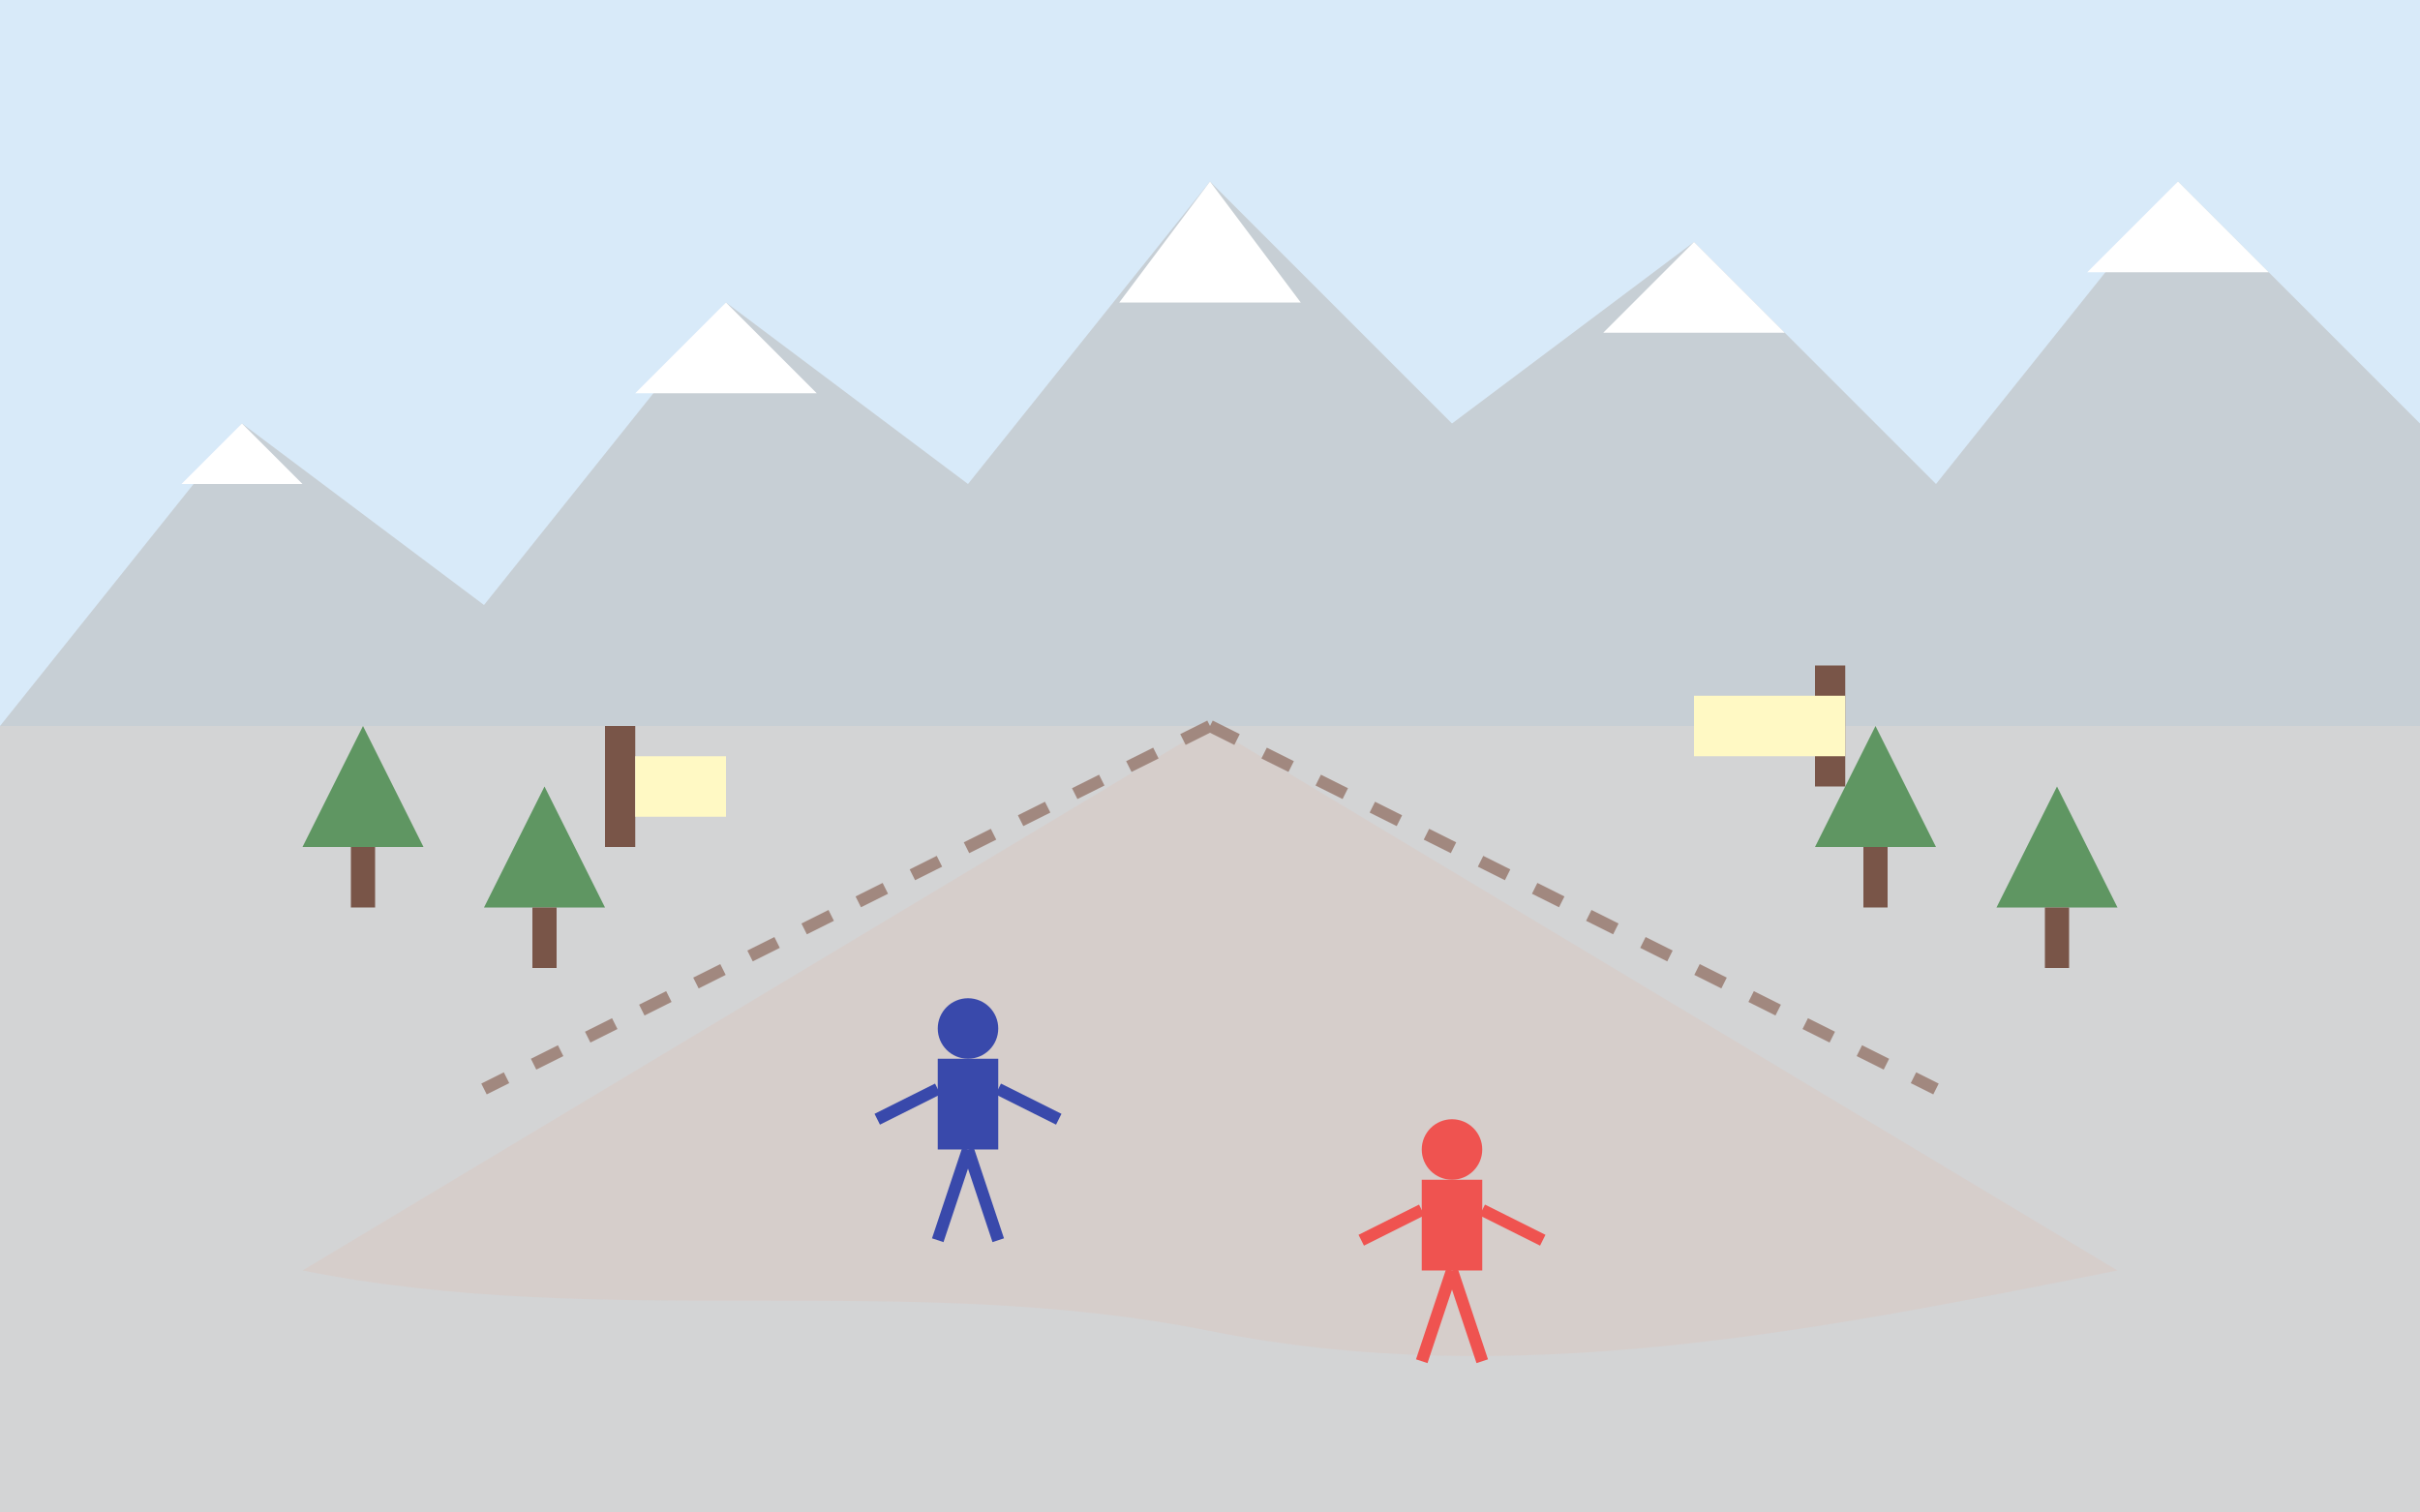 <svg width="400" height="250" viewBox="0 0 400 250" fill="none" xmlns="http://www.w3.org/2000/svg">
  <rect width="400" height="250" fill="#F5F7FA"/>
  
  <!-- Sky background -->
  <rect width="400" height="120" fill="#64B5F6" opacity="0.2"/>
  
  <!-- Mountain range -->
  <path d="M0 120L40 70L80 100L120 50L160 80L200 30L240 70L280 40L320 80L360 30L400 70V250H0V120Z" fill="#BDBDBD" opacity="0.6"/>
  
  <!-- Snow caps -->
  <path d="M40 70L50 80L30 80L40 70Z" fill="white"/>
  <path d="M120 50L135 65L105 65L120 50Z" fill="white"/>
  <path d="M200 30L215 50L185 50L200 30Z" fill="white"/>
  <path d="M280 40L295 55L265 55L280 40Z" fill="white"/>
  <path d="M360 30L375 45L345 45L360 30Z" fill="white"/>
  
  <!-- Hiking trail -->
  <path d="M200 120C150 150 100 180 50 210C100 220 150 210 200 220C250 230 300 220 350 210C300 180 250 150 200 120Z" fill="#D7CCC8" opacity="0.7"/>
  <path d="M200 120C160 140 120 160 80 180" stroke="#A1887F" stroke-width="2" stroke-dasharray="5 5"/>
  <path d="M200 120C240 140 280 160 320 180" stroke="#A1887F" stroke-width="2" stroke-dasharray="5 5"/>
  
  <!-- Trees -->
  <path d="M50 140L60 120L70 140H50Z" fill="#2E7D32" opacity="0.7"/>
  <rect x="58" y="140" width="4" height="10" fill="#795548"/>
  
  <path d="M80 150L90 130L100 150H80Z" fill="#2E7D32" opacity="0.7"/>
  <rect x="88" y="150" width="4" height="10" fill="#795548"/>
  
  <path d="M300 140L310 120L320 140H300Z" fill="#2E7D32" opacity="0.7"/>
  <rect x="308" y="140" width="4" height="10" fill="#795548"/>
  
  <path d="M330 150L340 130L350 150H330Z" fill="#2E7D32" opacity="0.7"/>
  <rect x="338" y="150" width="4" height="10" fill="#795548"/>
  
  <!-- Hikers -->
  <circle cx="160" cy="170" r="5" fill="#3949AB"/> <!-- Hiker 1 head -->
  <rect x="155" y="175" width="10" height="15" fill="#3949AB"/> <!-- Hiker 1 body -->
  <line x1="155" y1="180" x2="145" y2="185" stroke="#3949AB" stroke-width="2"/> <!-- Hiker 1 arm -->
  <line x1="165" y1="180" x2="175" y2="185" stroke="#3949AB" stroke-width="2"/> <!-- Hiker 1 arm -->
  <line x1="160" y1="190" x2="155" y2="205" stroke="#3949AB" stroke-width="2"/> <!-- Hiker 1 leg -->
  <line x1="160" y1="190" x2="165" y2="205" stroke="#3949AB" stroke-width="2"/> <!-- Hiker 1 leg -->
  
  <circle cx="240" cy="190" r="5" fill="#EF5350"/> <!-- Hiker 2 head -->
  <rect x="235" y="195" width="10" height="15" fill="#EF5350"/> <!-- Hiker 2 body -->
  <line x1="235" y1="200" x2="225" y2="205" stroke="#EF5350" stroke-width="2"/> <!-- Hiker 2 arm -->
  <line x1="245" y1="200" x2="255" y2="205" stroke="#EF5350" stroke-width="2"/> <!-- Hiker 2 arm -->
  <line x1="240" y1="210" x2="235" y2="225" stroke="#EF5350" stroke-width="2"/> <!-- Hiker 2 leg -->
  <line x1="240" y1="210" x2="245" y2="225" stroke="#EF5350" stroke-width="2"/> <!-- Hiker 2 leg -->
  
  <!-- Trail signs -->
  <rect x="100" y="120" width="5" height="20" fill="#795548"/>
  <path d="M105 125L120 125L120 135L105 135L105 125Z" fill="#FFF9C4"/>
  
  <rect x="300" y="110" width="5" height="20" fill="#795548"/>
  <path d="M280 115L305 115L305 125L280 125L280 115Z" fill="#FFF9C4"/>
</svg>
